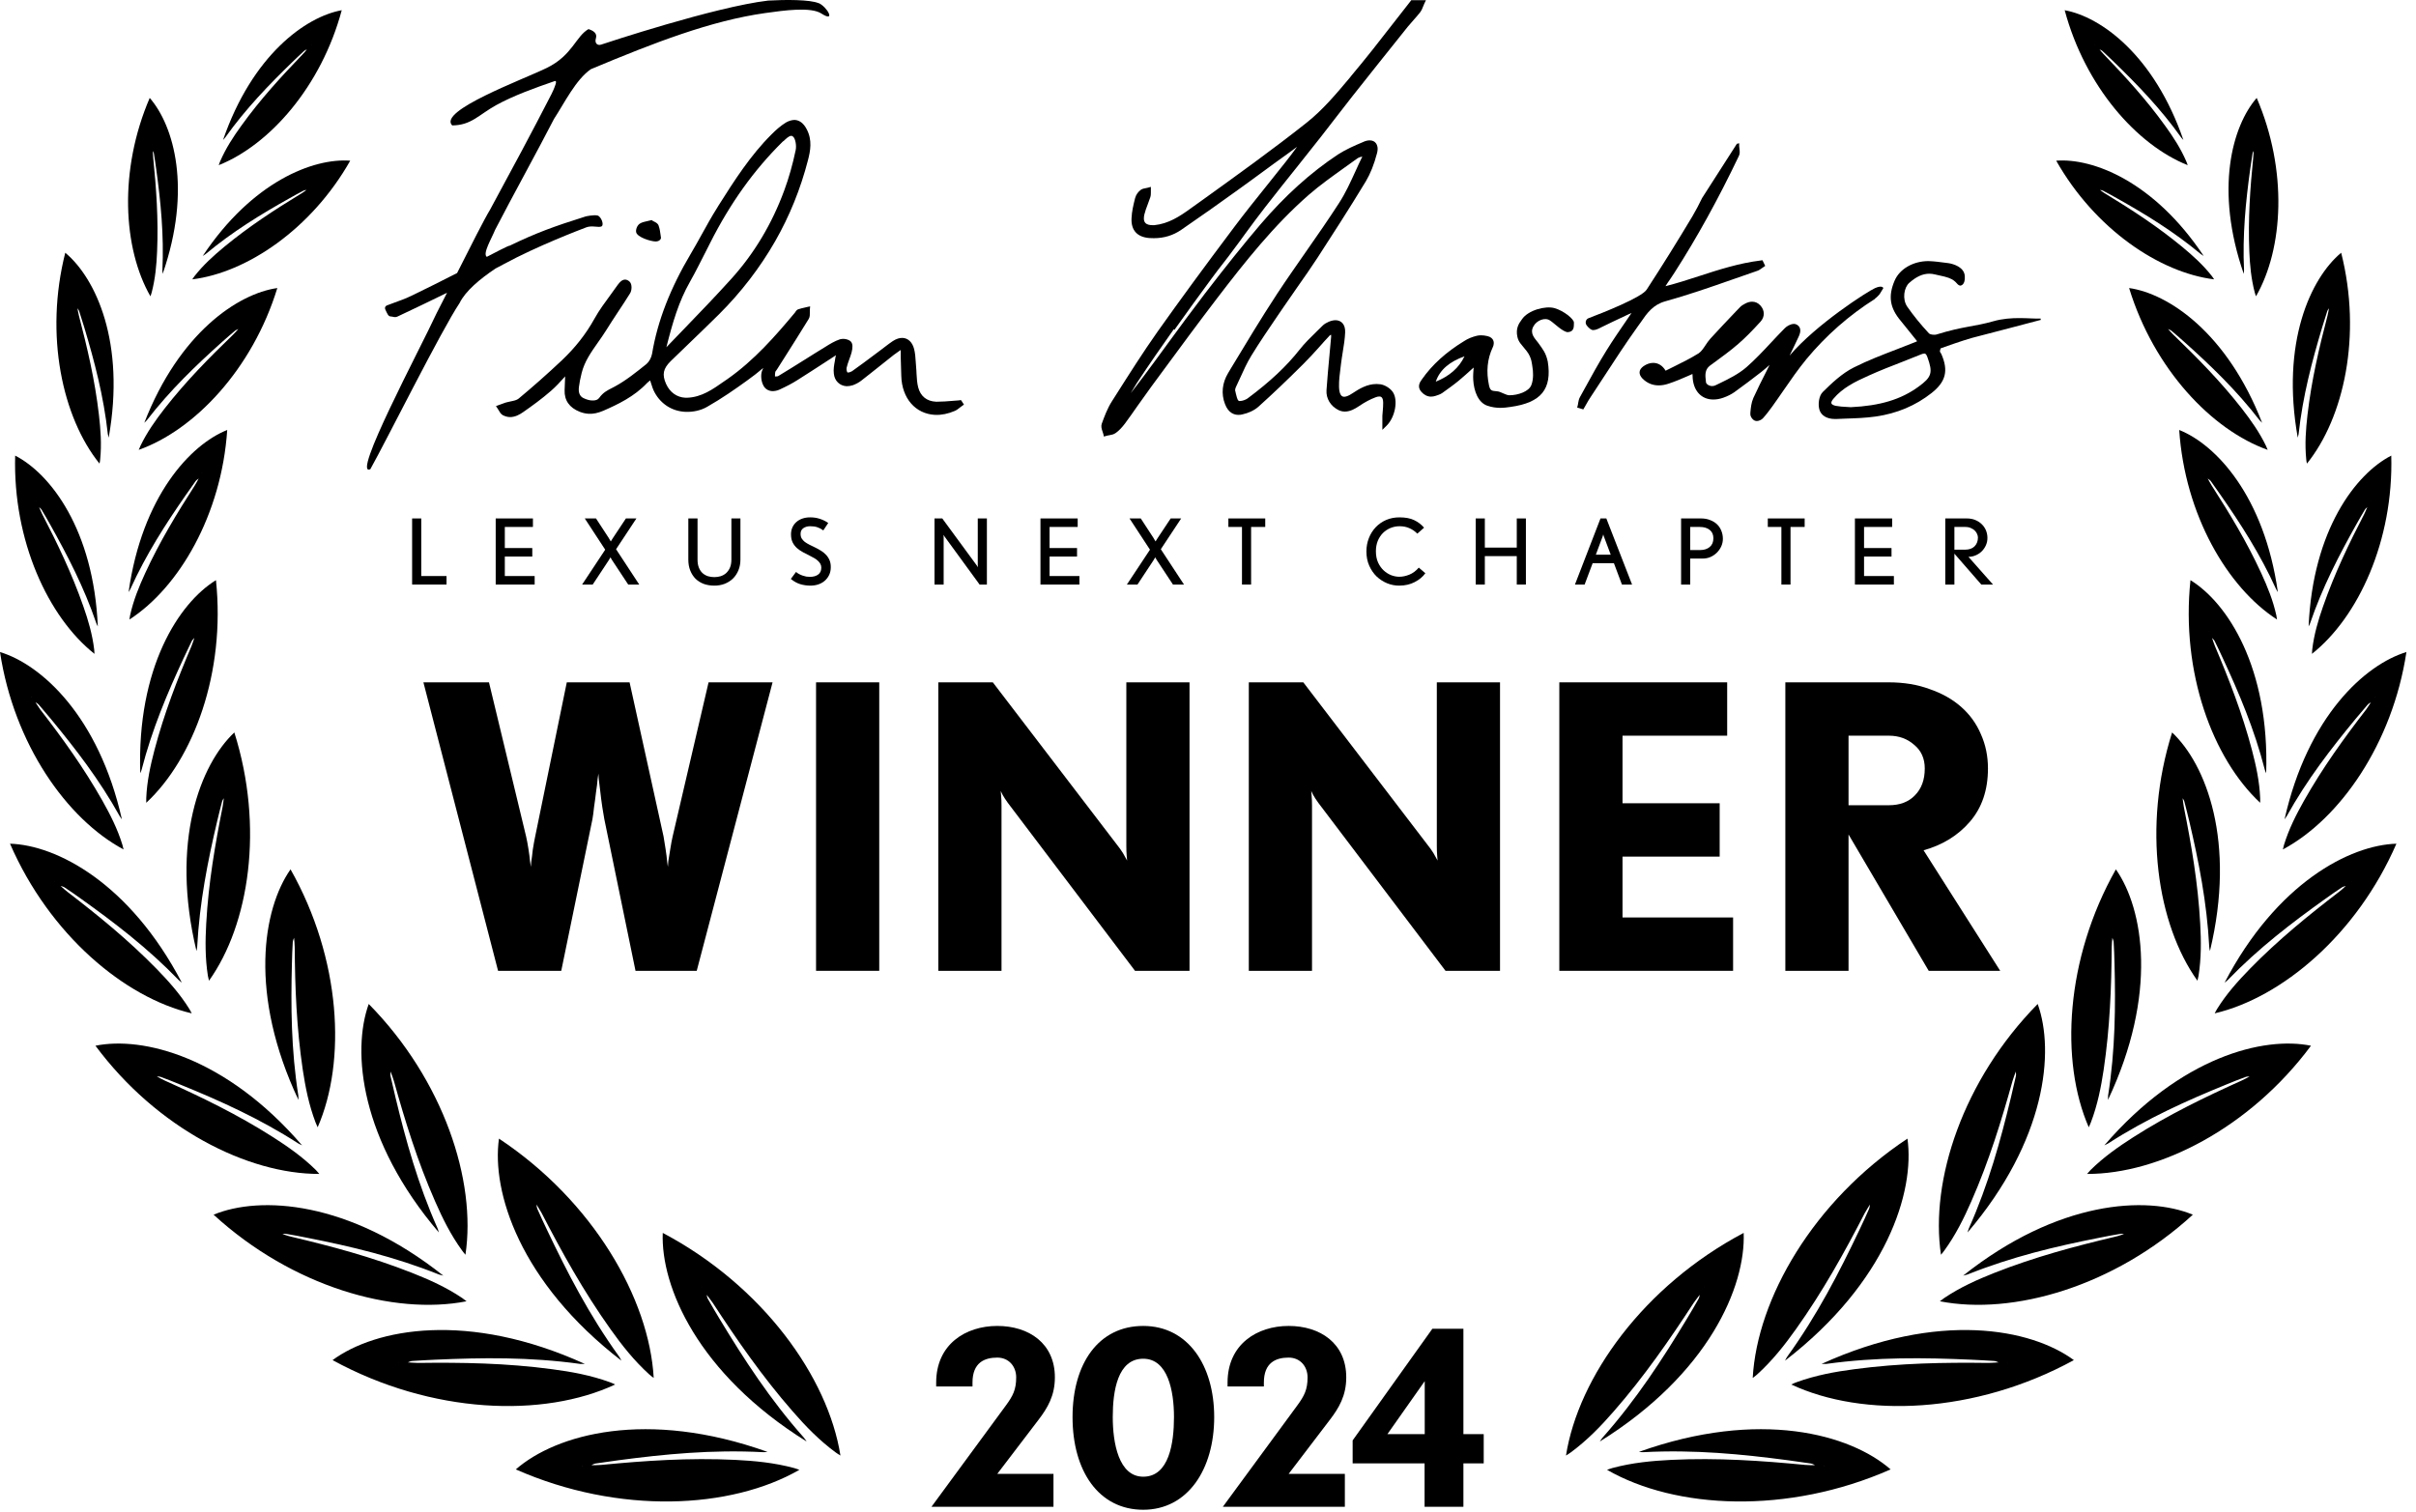 <svg width="214" height="134" viewBox="0 0 214 134" fill="none" xmlns="http://www.w3.org/2000/svg">
<path d="M150.59 114.673C150.406 114.921 150.196 115.182 150.024 115.43C147.891 118.695 145.66 121.935 142.937 125.051C141.803 126.354 140.595 127.608 139.128 128.688C139.005 128.787 138.857 128.862 138.709 128.961C139.806 122.009 145.599 113.916 154.448 109.236C154.633 113.978 151.355 121.711 141.704 127.719C141.815 127.571 141.864 127.459 141.951 127.372C144.958 123.983 147.25 120.433 149.42 116.845C149.765 116.262 150.122 115.679 150.443 115.095C150.529 114.959 150.529 114.81 150.566 114.661C150.689 114.474 150.8 114.288 150.923 114.09C150.936 114.065 150.96 114.052 150.973 114.028C150.973 114.028 150.973 114.003 150.973 113.99C150.973 114.028 150.973 114.052 150.96 114.09L150.59 114.661V114.673Z" fill="black"/>
<path d="M160.857 129.817C160.537 129.817 160.216 129.817 159.908 129.793C156.05 129.42 152.131 129.147 148.027 129.346C146.314 129.433 144.576 129.594 142.826 130.066C142.678 130.103 142.53 130.165 142.345 130.227C148.409 133.715 158.318 134.224 167.463 130.19C163.902 127.074 155.866 124.815 145.168 128.638C145.352 128.651 145.463 128.675 145.587 128.663C150.085 128.427 154.288 128.837 158.405 129.383C159.07 129.47 159.748 129.569 160.401 129.668C160.561 129.693 160.685 129.78 160.82 129.842C161.042 129.867 161.264 129.892 161.486 129.917C161.51 129.917 161.535 129.917 161.56 129.917C161.572 129.917 161.584 129.929 161.584 129.942C161.56 129.929 161.523 129.917 161.498 129.892C161.276 129.867 161.054 129.842 160.833 129.83L160.857 129.817Z" fill="black"/>
<path d="M165.664 106.667C165.504 106.94 165.319 107.213 165.171 107.486C163.384 110.949 161.474 114.4 159.07 117.776C158.072 119.179 156.987 120.557 155.644 121.774C155.533 121.885 155.397 121.972 155.249 122.084C155.644 115.058 160.611 106.418 168.955 100.882C169.62 105.587 167.118 113.606 158.109 120.557C158.195 120.396 158.244 120.284 158.318 120.185C160.968 116.51 162.903 112.749 164.703 108.963C164.998 108.342 165.282 107.734 165.553 107.113C165.615 106.964 165.615 106.816 165.639 106.667C165.738 106.468 165.837 106.269 165.935 106.071C165.948 106.046 165.96 106.021 165.972 106.009C165.972 106.009 165.972 105.984 165.972 105.971C165.972 106.009 165.972 106.033 165.972 106.071C165.874 106.269 165.763 106.468 165.664 106.679V106.667Z" fill="black"/>
<path d="M177.065 120.706C176.744 120.718 176.424 120.756 176.116 120.756C172.233 120.706 168.314 120.768 164.234 121.314C162.534 121.538 160.82 121.848 159.12 122.469C158.972 122.518 158.824 122.593 158.664 122.667C164.999 125.634 174.908 125.311 183.696 120.507C179.887 117.702 171.691 116.138 161.35 120.843C161.535 120.843 161.646 120.843 161.769 120.843C166.243 120.222 170.446 120.284 174.6 120.47C175.278 120.507 175.955 120.532 176.621 120.582C176.781 120.582 176.904 120.669 177.052 120.718C177.274 120.718 177.496 120.718 177.718 120.731C177.743 120.731 177.767 120.731 177.792 120.731C177.804 120.731 177.817 120.731 177.817 120.743C177.792 120.731 177.755 120.718 177.73 120.706C177.508 120.706 177.287 120.706 177.052 120.706H177.065Z" fill="black"/>
<path d="M178.556 94.936C178.457 95.221 178.334 95.507 178.26 95.78C177.274 99.318 176.177 102.88 174.612 106.443C173.958 107.933 173.231 109.41 172.221 110.8C172.134 110.924 172.036 111.036 171.925 111.172C170.939 104.618 173.86 95.693 180.491 88.953C182.007 93.161 181.243 101.031 174.279 109.199C174.328 109.025 174.353 108.926 174.402 108.814C176.14 104.904 177.2 101.056 178.124 97.22C178.272 96.599 178.42 95.979 178.556 95.358C178.593 95.209 178.556 95.073 178.556 94.936C178.605 94.737 178.667 94.526 178.716 94.328C178.716 94.303 178.741 94.278 178.741 94.253C178.741 94.253 178.741 94.228 178.741 94.216C178.741 94.241 178.741 94.278 178.741 94.303C178.679 94.514 178.63 94.713 178.568 94.924L178.556 94.936Z" fill="black"/>
<path d="M188.218 109.311C187.935 109.397 187.652 109.509 187.368 109.571C183.806 110.415 180.244 111.359 176.633 112.786C175.129 113.382 173.626 114.052 172.208 115.008C172.085 115.095 171.974 115.194 171.826 115.294C178.285 116.56 187.269 114.003 194.233 107.622C190.129 105.922 182.278 106.356 173.885 113.022C174.057 112.972 174.156 112.96 174.267 112.923C178.211 111.346 182.081 110.428 185.926 109.671C186.555 109.546 187.171 109.422 187.799 109.323C187.947 109.298 188.083 109.335 188.218 109.348C188.428 109.298 188.625 109.261 188.835 109.211C188.859 109.211 188.884 109.199 188.909 109.186C188.909 109.186 188.933 109.186 188.946 109.186C188.921 109.186 188.884 109.186 188.859 109.174C188.65 109.224 188.453 109.273 188.243 109.323L188.218 109.311Z" fill="black"/>
<path d="M187.109 83.069C187.085 83.355 187.048 83.652 187.048 83.925C187.023 87.476 186.887 91.051 186.333 94.787C186.099 96.339 185.791 97.903 185.199 99.454C185.15 99.591 185.076 99.715 185.014 99.877C182.463 94.03 182.931 84.968 187.417 77.024C189.882 80.549 191.14 88.084 186.715 97.456C186.715 97.282 186.715 97.183 186.727 97.071C187.368 93 187.393 89.139 187.294 85.341C187.282 84.72 187.257 84.099 187.22 83.491C187.22 83.342 187.146 83.23 187.109 83.094C187.109 82.895 187.109 82.684 187.109 82.486C187.109 82.461 187.109 82.436 187.109 82.411C187.109 82.411 187.109 82.386 187.097 82.386C187.097 82.411 187.122 82.436 187.134 82.473C187.134 82.684 187.134 82.883 187.134 83.094L187.109 83.069Z" fill="black"/>
<path d="M199.311 95.346C199.053 95.482 198.806 95.631 198.547 95.743C195.33 97.195 192.126 98.734 188.958 100.758C187.64 101.602 186.345 102.508 185.175 103.663C185.076 103.762 184.977 103.874 184.866 104.01C191.214 104.035 199.262 99.976 204.697 92.652C200.507 91.796 193.149 93.633 186.395 101.478C186.543 101.403 186.641 101.366 186.74 101.304C190.191 99.082 193.691 97.518 197.191 96.091C197.758 95.855 198.325 95.631 198.905 95.42C199.04 95.371 199.176 95.383 199.311 95.371C199.496 95.296 199.681 95.209 199.866 95.135C199.891 95.135 199.903 95.11 199.928 95.097C199.928 95.097 199.952 95.097 199.965 95.097C199.94 95.097 199.903 95.097 199.878 95.097C199.693 95.184 199.509 95.259 199.324 95.346H199.311Z" fill="black"/>
<path d="M193.321 70.656C193.358 70.929 193.383 71.214 193.432 71.475C194.098 74.826 194.689 78.215 194.886 81.84C194.973 83.354 194.985 84.881 194.738 86.458C194.714 86.594 194.677 86.731 194.64 86.892C191.078 81.902 189.747 73.287 192.397 64.896C195.404 67.726 198.078 74.553 195.749 84.26C195.724 84.099 195.687 84 195.687 83.901C195.478 79.941 194.751 76.304 193.913 72.741C193.777 72.158 193.629 71.587 193.481 71.016C193.444 70.879 193.358 70.78 193.296 70.668C193.259 70.482 193.21 70.283 193.173 70.097C193.173 70.072 193.173 70.047 193.173 70.035C193.173 70.035 193.161 70.022 193.148 70.01L193.198 70.085C193.235 70.283 193.272 70.469 193.321 70.668V70.656Z" fill="black"/>
<path d="M207.803 78.476C207.594 78.662 207.397 78.861 207.175 79.022C204.476 81.095 201.813 83.255 199.287 85.837C198.239 86.917 197.216 88.047 196.378 89.4C196.304 89.511 196.242 89.648 196.168 89.784C202.109 88.394 208.765 82.821 212.265 74.752C208.148 74.876 201.665 78.228 197.044 87.066C197.167 86.967 197.253 86.904 197.327 86.83C200.076 83.987 203.009 81.753 205.979 79.63C206.46 79.283 206.941 78.948 207.434 78.625C207.557 78.55 207.68 78.526 207.803 78.488C207.963 78.377 208.111 78.252 208.272 78.141C208.284 78.128 208.309 78.103 208.321 78.091H208.346C208.321 78.091 208.296 78.103 208.259 78.116C208.099 78.24 207.951 78.352 207.791 78.476H207.803Z" fill="black"/>
<path d="M195.934 56.517C196.02 56.765 196.094 57.013 196.193 57.249C197.438 60.191 198.608 63.183 199.471 66.46C199.829 67.825 200.137 69.228 200.198 70.718C200.198 70.842 200.198 70.978 200.198 71.127C196.008 67.23 193.161 59.595 194.023 51.403C197.314 53.426 201.036 59.173 200.728 68.508C200.667 68.371 200.63 68.285 200.605 68.185C199.681 64.598 198.325 61.408 196.883 58.304C196.649 57.795 196.415 57.299 196.168 56.802C196.106 56.678 196.008 56.616 195.934 56.517C195.86 56.355 195.786 56.182 195.712 56.02C195.712 55.995 195.7 55.983 195.687 55.958C195.687 55.958 195.675 55.958 195.663 55.946C195.687 55.958 195.7 55.983 195.724 55.995C195.798 56.169 195.872 56.331 195.946 56.504L195.934 56.517Z" fill="black"/>
<path d="M210.009 62.227C209.861 62.438 209.726 62.674 209.578 62.873C207.631 65.392 205.745 67.999 204.081 70.941C203.391 72.17 202.738 73.449 202.306 74.864C202.269 74.988 202.245 75.112 202.208 75.261C207.249 72.567 211.92 65.901 213.152 57.771C209.467 58.888 204.401 63.493 202.356 72.592C202.442 72.468 202.503 72.394 202.553 72.307C204.352 69.067 206.472 66.336 208.641 63.704C208.999 63.282 209.356 62.848 209.714 62.438C209.8 62.339 209.911 62.289 210.009 62.227C210.12 62.078 210.231 61.942 210.354 61.793C210.354 61.78 210.379 61.755 210.391 61.743C210.391 61.743 210.404 61.743 210.416 61.743C210.391 61.755 210.367 61.768 210.342 61.78C210.231 61.929 210.12 62.066 210.009 62.215V62.227Z" fill="black"/>
<path d="M195.552 42.391C195.663 42.602 195.774 42.813 195.897 43.011C197.474 45.469 199.003 47.977 200.297 50.794C200.839 51.974 201.332 53.178 201.628 54.518C201.653 54.63 201.665 54.754 201.69 54.891C197.29 52.048 193.53 45.606 193.025 38.096C196.304 39.399 200.568 43.992 201.764 52.458C201.69 52.334 201.64 52.272 201.603 52.185C200.198 49.094 198.485 46.437 196.698 43.868C196.402 43.446 196.119 43.036 195.823 42.626C195.749 42.527 195.65 42.477 195.564 42.403C195.478 42.266 195.379 42.13 195.293 41.981C195.293 41.968 195.281 41.944 195.268 41.931C195.268 41.931 195.256 41.931 195.244 41.931C195.268 41.944 195.281 41.956 195.305 41.968C195.392 42.105 195.49 42.254 195.576 42.391H195.552Z" fill="black"/>
<path d="M192.015 29.121C192.175 29.294 192.323 29.481 192.495 29.642C194.591 31.665 196.661 33.751 198.572 36.196C199.36 37.214 200.125 38.282 200.716 39.511C200.765 39.622 200.802 39.734 200.864 39.858C195.934 38.108 190.795 32.72 188.588 25.521C192.076 26.017 197.277 29.493 200.371 37.462C200.272 37.363 200.211 37.313 200.149 37.239C198.079 34.558 195.798 32.373 193.469 30.287C193.087 29.952 192.717 29.617 192.323 29.294C192.224 29.22 192.126 29.195 192.027 29.145C191.904 29.034 191.781 28.922 191.657 28.798C191.645 28.785 191.633 28.773 191.62 28.761C191.62 28.761 191.608 28.761 191.596 28.761C191.62 28.761 191.645 28.773 191.657 28.785C191.781 28.897 191.904 29.021 192.027 29.133L192.015 29.121Z" fill="black"/>
<path d="M206.299 27.271C206.25 27.507 206.225 27.743 206.164 27.966C205.424 30.797 204.746 33.664 204.389 36.755C204.241 38.046 204.142 39.349 204.278 40.702C204.278 40.826 204.315 40.938 204.34 41.075C207.63 36.991 209.22 29.692 207.372 22.393C204.66 24.652 202.022 30.362 203.526 38.778C203.563 38.642 203.588 38.555 203.6 38.468C203.97 35.092 204.783 32.025 205.683 29.021C205.831 28.537 205.979 28.053 206.139 27.569C206.176 27.457 206.262 27.37 206.312 27.284C206.361 27.122 206.398 26.961 206.447 26.799C206.447 26.775 206.447 26.762 206.447 26.737C206.447 26.737 206.447 26.725 206.459 26.712L206.41 26.775C206.361 26.936 206.324 27.097 206.275 27.259L206.299 27.271Z" fill="black"/>
<path d="M209.701 44.898C209.603 45.121 209.516 45.345 209.418 45.543C208.074 48.138 206.793 50.794 205.77 53.724C205.338 54.953 204.968 56.206 204.808 57.559C204.796 57.671 204.796 57.795 204.784 57.932C208.888 54.68 212.018 47.902 211.809 40.367C208.666 41.981 204.858 46.959 204.488 55.499C204.549 55.375 204.599 55.3 204.623 55.213C205.72 51.998 207.187 49.193 208.715 46.462C208.962 46.015 209.221 45.581 209.479 45.146C209.541 45.047 209.64 44.985 209.714 44.91C209.788 44.761 209.874 44.612 209.948 44.463C209.948 44.451 209.96 44.426 209.972 44.414C209.972 44.414 209.985 44.414 209.997 44.401C209.985 44.414 209.96 44.426 209.948 44.451C209.874 44.6 209.788 44.749 209.714 44.898H209.701Z" fill="black"/>
<path d="M185.976 16.807C186.161 16.931 186.333 17.08 186.518 17.179C188.823 18.582 191.115 20.071 193.321 21.896C194.246 22.666 195.145 23.473 195.922 24.466C195.996 24.553 196.045 24.652 196.119 24.751C191.3 24.155 185.569 20.307 182.13 14.237C185.396 13.989 190.807 16.087 195.195 22.678C195.084 22.604 195.01 22.566 194.948 22.517C192.533 20.506 190.031 18.979 187.504 17.564C187.097 17.328 186.678 17.105 186.271 16.894C186.173 16.844 186.074 16.844 185.963 16.819C185.828 16.745 185.692 16.658 185.569 16.583C185.557 16.583 185.544 16.558 185.52 16.558C185.52 16.558 185.507 16.558 185.495 16.558C185.52 16.558 185.544 16.558 185.557 16.558C185.692 16.645 185.828 16.72 185.963 16.807H185.976Z" fill="black"/>
<path d="M199.607 13.306C199.607 13.53 199.607 13.753 199.582 13.964C199.311 16.67 199.114 19.401 199.237 22.281C199.286 23.485 199.397 24.689 199.718 25.918C199.742 26.03 199.792 26.129 199.829 26.253C202.257 22.02 202.651 15.094 199.89 8.676C197.733 11.159 196.143 16.769 198.744 24.267C198.744 24.143 198.769 24.056 198.769 23.969C198.621 20.816 198.916 17.887 199.311 15.007C199.373 14.535 199.446 14.076 199.52 13.604C199.533 13.492 199.594 13.405 199.644 13.319C199.656 13.169 199.681 13.008 199.693 12.859C199.693 12.847 199.693 12.822 199.693 12.809C199.693 12.809 199.693 12.797 199.705 12.785C199.705 12.809 199.681 12.822 199.668 12.847C199.656 13.008 199.631 13.157 199.619 13.319L199.607 13.306Z" fill="black"/>
<path d="M185.951 4.356C186.087 4.53 186.235 4.704 186.383 4.853C188.256 6.802 190.105 8.813 191.781 11.146C192.483 12.114 193.149 13.132 193.654 14.299C193.704 14.399 193.728 14.51 193.778 14.634C189.267 12.835 184.694 7.658 182.882 0.905C186.099 1.489 190.807 4.902 193.395 12.4C193.309 12.301 193.248 12.251 193.198 12.177C191.374 9.619 189.328 7.509 187.245 5.486C186.9 5.163 186.567 4.828 186.222 4.518C186.136 4.443 186.037 4.418 185.951 4.369C185.84 4.257 185.729 4.145 185.618 4.033C185.618 4.021 185.594 4.009 185.581 3.996C185.581 3.996 185.569 3.996 185.557 3.996C185.581 3.996 185.594 4.009 185.618 4.021C185.729 4.133 185.84 4.244 185.951 4.356Z" fill="black"/>
<path d="M62.562 114.673C62.747 114.921 62.956 115.182 63.129 115.43C65.261 118.695 67.492 121.935 70.216 125.051C71.349 126.354 72.557 127.608 74.024 128.688C74.147 128.787 74.295 128.862 74.443 128.961C73.346 122.009 67.553 113.916 58.704 109.236C58.519 113.978 61.798 121.711 71.448 127.719C71.337 127.571 71.288 127.459 71.201 127.372C68.194 123.983 65.902 120.433 63.733 116.845C63.388 116.262 63.03 115.679 62.71 115.095C62.623 114.959 62.623 114.81 62.586 114.661C62.463 114.474 62.352 114.288 62.229 114.09C62.217 114.065 62.192 114.052 62.18 114.028C62.18 114.028 62.18 114.003 62.18 113.99C62.18 114.028 62.18 114.052 62.192 114.09L62.562 114.661V114.673Z" fill="black"/>
<path d="M52.295 129.817C52.615 129.817 52.936 129.817 53.244 129.793C57.102 129.42 61.021 129.147 65.125 129.346C66.838 129.433 68.576 129.594 70.326 130.066C70.474 130.103 70.622 130.165 70.807 130.227C64.743 133.715 54.834 134.224 45.689 130.19C49.251 127.074 57.287 124.815 67.985 128.638C67.8 128.651 67.689 128.675 67.566 128.663C63.067 128.427 58.864 128.837 54.748 129.383C54.082 129.47 53.404 129.569 52.751 129.668C52.591 129.693 52.468 129.78 52.332 129.842C52.11 129.867 51.888 129.892 51.666 129.917C51.642 129.917 51.617 129.917 51.592 129.917C51.58 129.917 51.568 129.929 51.568 129.942C51.592 129.929 51.629 129.917 51.654 129.892C51.876 129.867 52.098 129.842 52.32 129.83L52.295 129.817Z" fill="black"/>
<path d="M47.488 106.667C47.648 106.94 47.833 107.213 47.981 107.486C49.768 110.949 51.679 114.4 54.082 117.776C55.08 119.179 56.165 120.557 57.508 121.774C57.619 121.885 57.755 121.972 57.903 122.084C57.508 115.058 52.541 106.418 44.197 100.882C43.532 105.587 46.034 113.606 55.043 120.557C54.957 120.396 54.908 120.284 54.834 120.185C52.184 116.51 50.249 112.749 48.45 108.963C48.154 108.342 47.87 107.734 47.599 107.113C47.537 106.964 47.538 106.816 47.513 106.667C47.414 106.468 47.316 106.269 47.217 106.071C47.205 106.046 47.192 106.021 47.18 106.009C47.18 106.009 47.18 105.984 47.18 105.971C47.18 106.009 47.18 106.033 47.18 106.071C47.279 106.269 47.39 106.468 47.488 106.679V106.667Z" fill="black"/>
<path d="M36.087 120.706C36.408 120.718 36.728 120.756 37.036 120.756C40.919 120.706 44.838 120.768 48.918 121.314C50.619 121.538 52.332 121.848 54.033 122.469C54.181 122.518 54.328 122.593 54.489 122.667C48.154 125.634 38.244 125.311 29.457 120.507C33.265 117.702 41.461 116.138 51.802 120.843C51.617 120.843 51.506 120.843 51.383 120.843C46.909 120.222 42.706 120.284 38.553 120.47C37.875 120.507 37.197 120.532 36.531 120.582C36.371 120.582 36.248 120.669 36.1 120.718C35.878 120.718 35.656 120.718 35.434 120.731C35.41 120.731 35.385 120.731 35.36 120.731C35.348 120.731 35.336 120.731 35.336 120.743C35.36 120.731 35.397 120.718 35.422 120.706C35.644 120.706 35.866 120.706 36.1 120.706H36.087Z" fill="black"/>
<path d="M34.596 94.936C34.695 95.221 34.818 95.507 34.892 95.78C35.878 99.318 36.975 102.88 38.541 106.443C39.194 107.933 39.921 109.41 40.932 110.8C41.018 110.924 41.116 111.036 41.227 111.172C42.213 104.618 39.292 95.693 32.661 88.953C31.145 93.161 31.91 101.031 38.873 109.199C38.824 109.025 38.799 108.926 38.75 108.814C37.012 104.904 35.952 101.056 35.028 97.22C34.88 96.599 34.732 95.979 34.596 95.358C34.559 95.209 34.596 95.073 34.596 94.936C34.547 94.737 34.486 94.526 34.436 94.328C34.436 94.303 34.412 94.278 34.412 94.253C34.412 94.253 34.412 94.228 34.412 94.216C34.412 94.241 34.412 94.278 34.412 94.303C34.473 94.514 34.523 94.713 34.584 94.924L34.596 94.936Z" fill="black"/>
<path d="M24.934 109.311C25.217 109.397 25.501 109.509 25.784 109.571C29.346 110.415 32.908 111.359 36.519 112.786C38.023 113.382 39.526 114.052 40.944 115.008C41.067 115.095 41.178 115.194 41.326 115.294C34.868 116.56 25.883 114.003 18.919 107.622C23.023 105.922 30.874 106.356 39.268 113.022C39.095 112.972 38.996 112.96 38.886 112.923C34.942 111.346 31.072 110.428 27.226 109.671C26.598 109.546 25.981 109.422 25.353 109.323C25.205 109.298 25.069 109.335 24.934 109.348C24.724 109.298 24.527 109.261 24.317 109.211C24.293 109.211 24.268 109.199 24.244 109.186C24.244 109.186 24.219 109.186 24.206 109.186C24.231 109.186 24.268 109.186 24.293 109.174C24.502 109.224 24.7 109.273 24.909 109.323L24.934 109.311Z" fill="black"/>
<path d="M26.043 83.069C26.067 83.355 26.105 83.652 26.105 83.925C26.129 87.476 26.265 91.051 26.819 94.787C27.053 96.339 27.362 97.903 27.953 99.454C28.003 99.591 28.076 99.715 28.138 99.877C30.689 94.03 30.221 84.968 25.735 77.024C23.27 80.549 22.013 88.084 26.437 97.456C26.437 97.282 26.437 97.183 26.425 97.071C25.784 93 25.759 89.139 25.858 85.341C25.87 84.72 25.895 84.099 25.932 83.491C25.932 83.342 26.006 83.23 26.043 83.094C26.043 82.895 26.043 82.684 26.043 82.486C26.043 82.461 26.043 82.436 26.043 82.411C26.043 82.411 26.043 82.386 26.055 82.386C26.055 82.411 26.03 82.436 26.018 82.473C26.018 82.684 26.018 82.883 26.018 83.094L26.043 83.069Z" fill="black"/>
<path d="M13.841 95.346C14.1 95.482 14.346 95.631 14.605 95.743C17.822 97.195 21.026 98.734 24.194 100.758C25.513 101.602 26.807 102.508 27.978 103.663C28.076 103.762 28.175 103.874 28.286 104.01C21.938 104.035 13.89 99.976 8.455 92.652C12.645 91.796 20.003 93.633 26.757 101.478C26.61 101.403 26.511 101.366 26.412 101.304C22.961 99.082 19.461 97.518 15.961 96.091C15.394 95.855 14.827 95.631 14.248 95.42C14.112 95.371 13.976 95.383 13.841 95.371C13.656 95.296 13.471 95.209 13.286 95.135C13.262 95.135 13.249 95.11 13.225 95.097C13.225 95.097 13.2 95.097 13.188 95.097C13.212 95.097 13.249 95.097 13.274 95.097C13.459 95.184 13.644 95.259 13.829 95.346H13.841Z" fill="black"/>
<path d="M19.831 70.656C19.794 70.929 19.77 71.214 19.72 71.475C19.055 74.826 18.463 78.215 18.266 81.84C18.18 83.354 18.167 84.881 18.414 86.458C18.438 86.594 18.475 86.731 18.512 86.892C22.074 81.902 23.405 73.287 20.756 64.896C17.748 67.726 15.074 74.553 17.403 84.26C17.428 84.099 17.465 84 17.465 83.901C17.674 79.941 18.401 76.304 19.24 72.741C19.375 72.158 19.523 71.587 19.671 71.016C19.708 70.879 19.794 70.78 19.856 70.668C19.893 70.482 19.942 70.283 19.979 70.097C19.979 70.072 19.979 70.047 19.979 70.035C19.979 70.035 19.991 70.022 20.004 70.01L19.954 70.085C19.917 70.283 19.88 70.469 19.831 70.668V70.656Z" fill="black"/>
<path d="M5.349 78.476C5.558 78.662 5.756 78.861 5.978 79.022C8.677 81.095 11.339 83.255 13.866 85.837C14.913 86.917 15.936 88.047 16.774 89.4C16.848 89.511 16.91 89.648 16.984 89.784C11.043 88.394 4.388 82.821 0.887 74.752C5.004 74.876 11.487 78.228 16.109 87.066C15.985 86.967 15.899 86.904 15.825 86.83C13.077 83.987 10.143 81.753 7.173 79.63C6.692 79.283 6.212 78.948 5.719 78.625C5.595 78.55 5.472 78.526 5.349 78.488C5.189 78.377 5.041 78.252 4.881 78.141C4.868 78.128 4.844 78.103 4.831 78.091H4.807C4.831 78.091 4.856 78.103 4.893 78.116C5.053 78.24 5.201 78.352 5.361 78.476H5.349Z" fill="black"/>
<path d="M17.218 56.517C17.132 56.765 17.058 57.013 16.959 57.249C15.715 60.191 14.544 63.183 13.681 66.46C13.324 67.825 13.015 69.228 12.954 70.718C12.954 70.842 12.954 70.978 12.954 71.127C17.144 67.23 19.991 59.595 19.129 51.403C15.838 53.426 12.116 59.173 12.424 68.508C12.486 68.371 12.523 68.285 12.547 68.185C13.472 64.598 14.827 61.408 16.269 58.304C16.503 57.795 16.738 57.299 16.984 56.802C17.046 56.678 17.144 56.616 17.218 56.517C17.292 56.355 17.366 56.182 17.44 56.02C17.44 55.995 17.453 55.983 17.465 55.958C17.465 55.958 17.477 55.958 17.489 55.946C17.465 55.958 17.453 55.983 17.428 55.995C17.354 56.169 17.28 56.331 17.206 56.504L17.218 56.517Z" fill="black"/>
<path d="M3.143 62.227C3.291 62.438 3.426 62.674 3.574 62.873C5.522 65.392 7.407 67.999 9.071 70.941C9.761 72.17 10.415 73.449 10.846 74.864C10.883 74.988 10.908 75.112 10.945 75.261C5.904 72.567 1.232 65.901 0 57.771C3.685 58.888 8.751 63.493 10.797 72.592C10.71 72.468 10.649 72.394 10.6 72.307C8.8 69.067 6.68 66.336 4.511 63.704C4.154 63.282 3.796 62.848 3.439 62.438C3.352 62.339 3.241 62.289 3.143 62.227C3.032 62.078 2.921 61.942 2.798 61.793C2.798 61.78 2.773 61.755 2.761 61.743C2.761 61.743 2.748 61.743 2.736 61.743C2.761 61.755 2.785 61.768 2.81 61.78C2.921 61.929 3.032 62.066 3.143 62.215V62.227Z" fill="black"/>
<path d="M17.6 42.391C17.489 42.602 17.379 42.813 17.255 43.011C15.678 45.469 14.149 47.977 12.855 50.794C12.313 51.974 11.82 53.178 11.524 54.518C11.5 54.63 11.487 54.754 11.463 54.891C15.863 52.048 19.622 45.606 20.127 38.096C16.849 39.399 12.584 43.992 11.389 52.458C11.463 52.334 11.512 52.272 11.549 52.185C12.954 49.094 14.667 46.437 16.454 43.868C16.75 43.446 17.034 43.036 17.329 42.626C17.403 42.527 17.502 42.477 17.588 42.403C17.674 42.266 17.773 42.13 17.859 41.981C17.859 41.968 17.872 41.944 17.884 41.931C17.884 41.931 17.896 41.931 17.909 41.931C17.884 41.944 17.872 41.956 17.847 41.968C17.761 42.105 17.662 42.254 17.576 42.391H17.6Z" fill="black"/>
<path d="M21.137 29.121C20.977 29.294 20.829 29.481 20.657 29.642C18.562 31.665 16.491 33.751 14.581 36.196C13.792 37.214 13.028 38.282 12.436 39.511C12.387 39.622 12.35 39.734 12.288 39.858C17.218 38.108 22.358 32.72 24.564 25.521C21.076 26.017 15.875 29.493 12.781 37.462C12.88 37.363 12.941 37.313 13.003 37.239C15.074 34.558 17.354 32.373 19.683 30.287C20.065 29.952 20.435 29.617 20.829 29.294C20.928 29.22 21.027 29.195 21.125 29.145C21.248 29.034 21.372 28.922 21.495 28.798C21.507 28.785 21.52 28.773 21.532 28.761C21.532 28.761 21.544 28.761 21.557 28.761C21.532 28.761 21.507 28.773 21.495 28.785C21.372 28.897 21.248 29.021 21.125 29.133L21.137 29.121Z" fill="black"/>
<path d="M6.853 27.271C6.902 27.507 6.927 27.743 6.989 27.966C7.728 30.797 8.406 33.664 8.763 36.755C8.911 38.046 9.01 39.349 8.874 40.702C8.874 40.826 8.837 40.938 8.813 41.075C5.522 36.991 3.932 29.692 5.781 22.393C8.492 24.652 11.13 30.362 9.626 38.778C9.589 38.642 9.564 38.555 9.552 38.468C9.182 35.092 8.369 32.025 7.469 29.021C7.321 28.537 7.173 28.053 7.013 27.569C6.976 27.457 6.89 27.37 6.841 27.284C6.791 27.122 6.754 26.961 6.705 26.799C6.705 26.775 6.705 26.762 6.705 26.737C6.705 26.737 6.705 26.725 6.693 26.712L6.742 26.775C6.791 26.936 6.828 27.097 6.878 27.259L6.853 27.271Z" fill="black"/>
<path d="M3.451 44.898C3.55 45.121 3.636 45.345 3.734 45.543C5.078 48.138 6.36 50.794 7.383 53.724C7.814 54.953 8.184 56.206 8.344 57.559C8.356 57.671 8.356 57.795 8.369 57.932C4.264 54.68 1.134 47.902 1.343 40.367C4.486 41.981 8.295 46.959 8.664 55.499C8.603 55.375 8.553 55.3 8.529 55.213C7.432 51.998 5.965 49.193 4.437 46.462C4.19 46.015 3.932 45.581 3.673 45.146C3.611 45.047 3.513 44.985 3.439 44.91C3.365 44.761 3.278 44.612 3.204 44.463C3.204 44.451 3.192 44.426 3.18 44.414C3.18 44.414 3.167 44.414 3.155 44.401C3.167 44.414 3.192 44.426 3.204 44.451C3.278 44.6 3.365 44.749 3.439 44.898H3.451Z" fill="black"/>
<path d="M27.177 16.807C26.992 16.931 26.819 17.08 26.634 17.179C24.329 18.582 22.037 20.071 19.831 21.896C18.907 22.666 18.007 23.473 17.23 24.466C17.156 24.553 17.107 24.652 17.033 24.751C21.852 24.155 27.583 20.307 31.022 14.237C27.756 13.989 22.345 16.087 17.957 22.678C18.068 22.604 18.142 22.566 18.204 22.517C20.62 20.506 23.122 18.979 25.648 17.564C26.055 17.328 26.474 17.105 26.881 16.894C26.979 16.844 27.078 16.844 27.189 16.819C27.325 16.745 27.46 16.658 27.583 16.583C27.596 16.583 27.608 16.558 27.633 16.558C27.633 16.558 27.645 16.558 27.657 16.558C27.633 16.558 27.608 16.558 27.596 16.558C27.46 16.645 27.325 16.72 27.189 16.807H27.177Z" fill="black"/>
<path d="M13.546 13.306C13.546 13.53 13.546 13.753 13.57 13.964C13.841 16.67 14.039 19.401 13.915 22.281C13.866 23.485 13.755 24.689 13.435 25.918C13.41 26.03 13.361 26.129 13.324 26.253C10.896 22.02 10.501 15.094 13.262 8.676C15.419 11.159 17.009 16.769 14.408 24.267C14.408 24.143 14.384 24.056 14.384 23.969C14.531 20.816 14.236 17.887 13.841 15.007C13.78 14.535 13.706 14.076 13.632 13.604C13.62 13.492 13.558 13.405 13.508 13.319C13.496 13.169 13.472 13.008 13.459 12.859C13.459 12.847 13.459 12.822 13.459 12.809C13.459 12.809 13.459 12.797 13.447 12.785C13.447 12.809 13.472 12.822 13.484 12.847C13.496 13.008 13.521 13.157 13.533 13.319L13.546 13.306Z" fill="black"/>
<path d="M27.201 4.356C27.066 4.53 26.918 4.704 26.77 4.853C24.896 6.802 23.047 8.813 21.371 11.146C20.669 12.114 20.003 13.132 19.498 14.299C19.449 14.399 19.424 14.51 19.375 14.634C23.886 12.835 28.458 7.658 30.27 0.905C27.053 1.489 22.345 4.902 19.757 12.4C19.843 12.301 19.905 12.251 19.954 12.177C21.778 9.619 23.824 7.509 25.907 5.486C26.252 5.163 26.585 4.828 26.93 4.518C27.016 4.443 27.115 4.418 27.201 4.369C27.312 4.257 27.423 4.145 27.534 4.033C27.534 4.021 27.558 4.009 27.571 3.996C27.571 3.996 27.583 3.996 27.595 3.996C27.571 3.996 27.558 4.009 27.534 4.021C27.423 4.133 27.312 4.244 27.201 4.356Z" fill="black"/>
<path d="M91.958 125.833L88.334 130.587H93.313V133.504H82.504L89.086 124.542C89.727 123.673 90.01 123.114 90.01 122.034C90.01 121.079 89.369 120.284 88.334 120.284C87.213 120.284 86.14 120.719 86.14 122.494V122.841H82.923V122.494C82.923 119.105 85.536 117.479 88.334 117.479C91.132 117.479 93.437 119.018 93.437 122.034C93.437 123.661 92.796 124.741 91.958 125.833Z" fill="black"/>
<path d="M101.263 133.765C97.319 133.765 95.002 130.327 95.002 125.56C95.002 120.793 97.319 117.479 101.263 117.479C105.207 117.479 107.549 120.942 107.549 125.56C107.549 130.178 105.207 133.765 101.263 133.765ZM101.263 120.384C98.983 120.384 98.564 123.263 98.564 125.547C98.564 127.832 99.082 130.836 101.263 130.836C103.556 130.836 103.987 127.856 103.987 125.547C103.987 123.239 103.445 120.384 101.263 120.384Z" fill="black"/>
<path d="M117.766 125.833L114.143 130.587H119.122V133.504H108.313L114.895 124.542C115.535 123.673 115.819 123.114 115.819 122.035C115.819 121.079 115.178 120.284 114.143 120.284C113.021 120.284 111.949 120.719 111.949 122.494V122.841H108.732V122.494C108.732 119.105 111.345 117.479 114.143 117.479C116.941 117.479 119.245 119.018 119.245 122.035C119.245 123.661 118.604 124.741 117.766 125.833Z" fill="black"/>
<path d="M129.623 129.656V133.504H126.184V129.656H119.812V127.62L126.874 117.727H129.623V127.062H131.422V129.656H129.623ZM126.197 122.37L122.893 127.062H126.197V122.37Z" fill="black"/>
<path d="M177.17 86.014H170.838L163.736 73.935V86.014H158.139V60.456H167.305C168.634 60.456 169.835 60.654 170.908 61.051C172.004 61.424 172.937 61.95 173.707 62.626C174.476 63.303 175.059 64.109 175.456 65.042C175.876 65.976 176.086 66.991 176.086 68.088C176.086 70.002 175.549 71.578 174.476 72.815C173.427 74.028 172.062 74.869 170.383 75.336L177.17 86.014ZM170.488 68.088C170.488 67.201 170.173 66.501 169.544 65.987C168.937 65.451 168.191 65.182 167.305 65.182H163.736V71.344H167.305C168.284 71.344 169.054 71.052 169.614 70.469C170.197 69.885 170.488 69.092 170.488 68.088Z" fill="black"/>
<path d="M153.511 86.014H138.118V60.456H152.987V65.182H143.716V71.169H152.322V75.896H143.716V81.288H153.511V86.014Z" fill="black"/>
<path d="M132.866 86.014H128.038L116.773 71.134C116.586 70.877 116.435 70.644 116.318 70.434C116.201 70.201 116.143 70.084 116.143 70.084C116.143 70.084 116.155 70.224 116.178 70.504C116.201 70.761 116.213 71.052 116.213 71.379V86.014H110.615V60.456H115.443L126.708 75.195C126.895 75.452 127.047 75.697 127.163 75.931C127.28 76.141 127.338 76.246 127.338 76.246C127.338 76.246 127.326 76.118 127.303 75.861C127.28 75.581 127.268 75.277 127.268 74.951V60.456H132.866V86.014Z" fill="black"/>
<path d="M105.363 86.014H100.535L89.27 71.134C89.084 70.877 88.932 70.644 88.815 70.434C88.699 70.201 88.641 70.084 88.641 70.084C88.641 70.084 88.652 70.224 88.675 70.504C88.699 70.761 88.71 71.052 88.71 71.379V86.014H83.113V60.456H87.941L99.206 75.195C99.392 75.452 99.544 75.697 99.661 75.931C99.777 76.141 99.836 76.246 99.836 76.246C99.836 76.246 99.824 76.118 99.801 75.861C99.777 75.581 99.766 75.277 99.766 74.951V60.456H105.363V86.014Z" fill="black"/>
<path d="M77.88 86.014H72.283V60.456H77.88V86.014Z" fill="black"/>
<path d="M68.431 60.456L61.714 86.014H56.291L53.527 72.57C53.481 72.313 53.422 71.963 53.352 71.519C53.282 71.052 53.224 70.609 53.178 70.189C53.131 69.745 53.084 69.36 53.038 69.034C53.014 68.707 53.003 68.543 53.003 68.543C53.003 68.543 52.979 68.707 52.933 69.034C52.909 69.36 52.863 69.745 52.793 70.189C52.746 70.609 52.688 71.052 52.618 71.519C52.571 71.963 52.525 72.313 52.478 72.57L49.714 86.014H44.117L37.504 60.456H43.312L46.6 74.11C46.67 74.414 46.74 74.787 46.81 75.231C46.88 75.674 46.927 76.036 46.95 76.316C46.997 76.596 47.02 76.759 47.02 76.806C47.02 76.759 47.032 76.608 47.055 76.351C47.102 76.071 47.148 75.709 47.195 75.266C47.265 74.822 47.335 74.437 47.405 74.11L50.204 60.456H55.766L58.775 74.11C58.822 74.39 58.88 74.752 58.95 75.195C59.02 75.639 59.067 76.013 59.09 76.316C59.137 76.596 59.16 76.759 59.16 76.806C59.16 76.759 59.172 76.596 59.195 76.316C59.242 76.036 59.3 75.674 59.37 75.231C59.44 74.787 59.51 74.414 59.58 74.11L62.763 60.456H68.431Z" fill="black"/>
<path d="M176.532 51.791H175.497L173.113 49.055V51.791H172.305V45.934H174.212C174.487 45.934 174.735 45.979 174.956 46.07C175.182 46.161 175.376 46.287 175.538 46.447C175.699 46.602 175.823 46.784 175.909 46.993C175.995 47.202 176.039 47.423 176.039 47.659C176.039 47.894 175.993 48.114 175.901 48.317C175.81 48.52 175.686 48.699 175.529 48.854C175.373 49.004 175.193 49.122 174.988 49.207C174.789 49.293 174.579 49.336 174.358 49.336L176.532 51.791ZM175.198 47.627C175.198 47.525 175.174 47.421 175.125 47.314C175.082 47.202 175.012 47.1 174.915 47.009C174.824 46.918 174.708 46.843 174.568 46.784C174.428 46.72 174.261 46.688 174.067 46.688H173.113V48.702H174.051C174.417 48.702 174.7 48.603 174.899 48.405C175.098 48.202 175.198 47.942 175.198 47.627Z" fill="black"/>
<path d="M167.753 51.791H164.302V45.934H167.599V46.688H165.11V48.557H167.543V49.312H165.11V51.037H167.753V51.791Z" fill="black"/>
<path d="M159.85 46.688H158.597V51.791H157.789V46.688H156.585V45.934H159.85V46.688Z" fill="black"/>
<path d="M152.606 47.739C152.606 47.974 152.557 48.199 152.46 48.413C152.363 48.622 152.234 48.806 152.072 48.967C151.911 49.127 151.722 49.255 151.507 49.352C151.291 49.443 151.065 49.488 150.828 49.488H149.713V51.791H148.905V45.934H150.674C150.971 45.934 151.237 45.982 151.474 46.078C151.717 46.169 151.922 46.295 152.089 46.455C152.256 46.616 152.382 46.806 152.468 47.025C152.56 47.244 152.606 47.482 152.606 47.739ZM151.765 47.691C151.765 47.37 151.658 47.124 151.442 46.953C151.227 46.776 150.93 46.688 150.553 46.688H149.713V48.734H150.602C150.941 48.734 151.219 48.646 151.434 48.469C151.655 48.287 151.765 48.028 151.765 47.691Z" fill="black"/>
<path d="M144.562 51.791H143.665L142.954 49.897H141.071L140.36 51.791H139.503L141.766 45.934H142.283L144.562 51.791ZM142.671 49.143L142.057 47.506C142.046 47.474 142.036 47.44 142.025 47.402C142.014 47.365 142.009 47.346 142.009 47.346C142.009 47.346 142.003 47.365 141.993 47.402C141.987 47.44 141.979 47.472 141.968 47.498L141.354 49.143H142.671Z" fill="black"/>
<path d="M135.158 51.791H134.35V49.272H131.521V51.791H130.713V45.934H131.521V48.517H134.35V45.934H135.158V51.791Z" fill="black"/>
<path d="M126.252 50.788C126.026 51.104 125.711 51.366 125.307 51.574C124.908 51.783 124.448 51.887 123.925 51.887C123.564 51.887 123.211 51.818 122.866 51.679C122.521 51.534 122.212 51.334 121.937 51.077C121.667 50.815 121.449 50.497 121.282 50.122C121.115 49.748 121.032 49.328 121.032 48.862C121.032 48.44 121.104 48.044 121.25 47.675C121.395 47.306 121.597 46.985 121.856 46.712C122.115 46.439 122.422 46.225 122.777 46.07C123.138 45.915 123.532 45.838 123.957 45.838C124.491 45.838 124.927 45.921 125.266 46.086C125.611 46.252 125.902 46.474 126.139 46.752L125.541 47.282C125.337 47.073 125.105 46.913 124.846 46.8C124.588 46.683 124.297 46.624 123.973 46.624C123.688 46.624 123.416 46.677 123.157 46.784C122.904 46.891 122.68 47.041 122.486 47.234C122.298 47.426 122.147 47.659 122.034 47.932C121.926 48.205 121.872 48.51 121.872 48.846C121.872 49.226 121.937 49.558 122.066 49.841C122.195 50.12 122.36 50.352 122.559 50.539C122.764 50.727 122.987 50.868 123.23 50.965C123.478 51.056 123.715 51.101 123.941 51.101C124.227 51.101 124.523 51.039 124.83 50.916C125.137 50.794 125.417 50.585 125.671 50.291L126.252 50.788Z" fill="black"/>
<path d="M112.07 46.688H110.818V51.791H110.01V46.688H108.805V45.934H112.07V46.688Z" fill="black"/>
<path d="M104.874 51.791H103.896L102.579 49.793C102.547 49.745 102.509 49.689 102.466 49.625C102.428 49.555 102.396 49.499 102.369 49.456C102.347 49.413 102.334 49.389 102.328 49.384C102.323 49.389 102.307 49.413 102.28 49.456C102.258 49.499 102.226 49.555 102.183 49.625C102.14 49.694 102.1 49.756 102.062 49.809L100.753 51.791H99.815L101.86 48.702L100.049 45.934H101.044L102.175 47.667C102.218 47.736 102.258 47.806 102.296 47.876C102.339 47.94 102.361 47.972 102.361 47.972C102.361 47.972 102.38 47.937 102.417 47.867C102.455 47.798 102.501 47.726 102.555 47.651L103.694 45.934H104.624L102.821 48.662L104.874 51.791Z" fill="black"/>
<path d="M95.611 51.791H92.16V45.934H95.457V46.688H92.968V48.557H95.4V49.312H92.968V51.037H95.611V51.791Z" fill="black"/>
<path d="M87.415 51.791H86.769L83.673 47.547C83.657 47.52 83.636 47.488 83.609 47.45C83.582 47.407 83.568 47.386 83.568 47.386C83.568 47.386 83.571 47.41 83.576 47.458C83.582 47.506 83.585 47.547 83.585 47.579V51.791H82.776V45.934H83.463L86.518 50.098C86.545 50.13 86.569 50.167 86.591 50.21C86.612 50.248 86.623 50.267 86.623 50.267C86.623 50.267 86.621 50.245 86.615 50.202C86.61 50.154 86.607 50.111 86.607 50.074V45.934H87.415V51.791Z" fill="black"/>
<path d="M73.588 50.242C73.588 50.505 73.54 50.737 73.443 50.941C73.346 51.144 73.214 51.318 73.047 51.462C72.885 51.601 72.694 51.708 72.473 51.783C72.257 51.853 72.026 51.887 71.778 51.887C71.476 51.887 71.18 51.844 70.889 51.759C70.603 51.673 70.323 51.518 70.049 51.294L70.509 50.676C70.59 50.745 70.679 50.807 70.776 50.86C70.878 50.914 70.983 50.959 71.091 50.997C71.199 51.034 71.307 51.064 71.414 51.085C71.528 51.101 71.635 51.109 71.738 51.109C72.039 51.109 72.282 51.042 72.465 50.908C72.653 50.775 72.748 50.569 72.748 50.291C72.748 50.168 72.721 50.058 72.667 49.962C72.613 49.86 72.54 49.769 72.449 49.689C72.363 49.603 72.257 49.526 72.134 49.456C72.015 49.387 71.891 49.32 71.762 49.256C71.552 49.149 71.344 49.042 71.14 48.935C70.94 48.828 70.76 48.705 70.598 48.566C70.436 48.421 70.307 48.253 70.21 48.06C70.113 47.862 70.065 47.624 70.065 47.346C70.065 47.132 70.102 46.934 70.178 46.752C70.259 46.565 70.372 46.405 70.517 46.271C70.668 46.132 70.849 46.025 71.059 45.95C71.269 45.875 71.506 45.838 71.77 45.838C72.066 45.838 72.346 45.88 72.61 45.966C72.88 46.052 73.13 46.175 73.362 46.335L72.926 46.993C72.742 46.859 72.565 46.766 72.392 46.712C72.22 46.653 72.01 46.624 71.762 46.624C71.53 46.624 71.331 46.68 71.164 46.792C70.997 46.905 70.913 47.073 70.913 47.298C70.913 47.458 70.946 47.595 71.01 47.707C71.08 47.819 71.172 47.921 71.285 48.012C71.403 48.098 71.541 48.181 71.697 48.261C71.853 48.336 72.023 48.419 72.206 48.51C72.373 48.59 72.538 48.681 72.699 48.782C72.866 48.879 73.014 48.996 73.144 49.135C73.278 49.269 73.386 49.427 73.467 49.609C73.548 49.785 73.588 49.996 73.588 50.242Z" fill="black"/>
<path d="M65.584 49.577C65.584 49.924 65.525 50.242 65.406 50.531C65.288 50.815 65.126 51.058 64.921 51.261C64.716 51.459 64.471 51.614 64.186 51.727C63.906 51.834 63.601 51.887 63.273 51.887C62.933 51.887 62.621 51.836 62.335 51.735C62.055 51.628 61.812 51.475 61.608 51.278C61.408 51.074 61.252 50.831 61.139 50.547C61.026 50.264 60.969 49.94 60.969 49.577V45.934H61.785V49.577C61.785 49.86 61.826 50.101 61.907 50.299C61.988 50.496 62.095 50.657 62.23 50.78C62.37 50.903 62.529 50.994 62.707 51.053C62.89 51.106 63.079 51.133 63.273 51.133C63.467 51.133 63.652 51.106 63.83 51.053C64.013 50.994 64.175 50.903 64.315 50.78C64.455 50.652 64.568 50.491 64.654 50.299C64.741 50.101 64.784 49.86 64.784 49.577V45.934H65.584V49.577Z" fill="black"/>
<path d="M56.621 51.791H55.644L54.326 49.793C54.294 49.745 54.256 49.689 54.213 49.625C54.175 49.555 54.143 49.499 54.116 49.456C54.094 49.413 54.081 49.389 54.076 49.384C54.07 49.389 54.054 49.413 54.027 49.456C54.006 49.499 53.973 49.555 53.93 49.625C53.887 49.694 53.847 49.756 53.809 49.809L52.5 51.791H51.562L53.607 48.702L51.797 45.934H52.791L53.922 47.667C53.965 47.736 54.006 47.806 54.043 47.876C54.086 47.94 54.108 47.972 54.108 47.972C54.108 47.972 54.127 47.937 54.165 47.867C54.202 47.798 54.248 47.726 54.302 47.651L55.441 45.934H56.371L54.569 48.662L56.621 51.791Z" fill="black"/>
<path d="M47.358 51.791H43.907V45.934H47.205V46.688H44.715V48.557H47.148V49.312H44.715V51.037H47.358V51.791Z" fill="black"/>
<path d="M39.551 51.791H36.504V45.934H37.313V51.037H39.551V51.791Z" fill="black"/>
<path d="M104.028 29.222C105.138 27.654 106.273 26.098 107.335 24.652C107.685 24.178 108.047 23.704 108.409 23.242C108.686 22.89 108.964 22.525 109.229 22.16C109.579 21.698 109.929 21.224 110.267 20.75C110.847 19.96 111.45 19.146 112.053 18.368C113.007 17.14 113.996 15.901 114.95 14.71C115.638 13.847 116.326 12.984 117.013 12.108C117.472 11.525 117.919 10.942 118.377 10.346C118.836 9.75 119.294 9.155 119.765 8.559C121.189 6.748 122.722 4.84 124.701 2.36C124.858 2.166 125.027 1.972 125.196 1.789C125.389 1.57 125.594 1.339 125.775 1.109C125.908 0.938 125.992 0.744 126.065 0.549C126.101 0.476 126.125 0.391 126.161 0.318L126.306 0.015H125.003L124.942 0.1C124.423 0.756 123.904 1.425 123.385 2.093C122.203 3.625 120.972 5.192 119.705 6.7L119.572 6.87C118.389 8.28 117.158 9.75 115.722 10.881C112.729 13.251 109.579 15.512 106.538 17.7L105.416 18.502C104.499 19.17 103.485 19.827 102.254 19.948C102.182 19.948 102.121 19.948 102.061 19.948C101.856 19.948 101.578 19.912 101.433 19.729C101.277 19.535 101.313 19.231 101.361 19.012C101.433 18.708 101.542 18.417 101.663 18.101C101.747 17.894 101.82 17.687 101.892 17.469C101.94 17.311 101.94 17.153 101.94 17.019C101.94 16.958 101.94 16.91 101.94 16.849V16.557L101.675 16.63C101.615 16.642 101.566 16.654 101.506 16.666C101.349 16.691 101.168 16.727 101.023 16.837C100.806 17.007 100.625 17.262 100.565 17.493L100.54 17.566C100.396 18.137 100.251 18.733 100.227 19.34C100.178 20.398 100.721 21.006 101.808 21.091C101.94 21.091 102.073 21.103 102.206 21.103C103.099 21.103 103.907 20.86 104.632 20.361C106.369 19.17 108.119 17.93 109.652 16.824C110.485 16.229 111.305 15.621 112.138 15.013C112.621 14.661 113.091 14.308 113.574 13.968C114.008 13.652 114.443 13.348 114.889 13.008C114.552 13.47 114.226 13.907 113.888 14.333C113.333 15.038 112.778 15.73 112.222 16.423C111.269 17.614 110.279 18.842 109.35 20.082C106.635 23.692 104.475 26.645 102.544 29.368C101.24 31.215 100.009 33.16 98.815 35.044L98.489 35.555C98.079 36.199 97.813 36.928 97.584 37.56C97.511 37.779 97.584 38.022 97.656 38.229C97.68 38.314 97.704 38.387 97.729 38.46L97.777 38.678L97.994 38.618C98.067 38.593 98.151 38.581 98.223 38.569C98.428 38.532 98.646 38.496 98.827 38.362C99.104 38.168 99.37 37.888 99.647 37.524C100.022 37.013 100.384 36.503 100.746 35.98C101.144 35.421 101.554 34.837 101.964 34.278L103.002 32.868C104.571 30.729 106.2 28.529 107.842 26.378C110.243 23.242 112.838 19.96 115.927 17.262C116.929 16.387 118.039 15.609 119.101 14.843C119.499 14.564 119.886 14.284 120.272 14.005C120.368 13.944 120.501 13.907 120.67 13.871C120.465 14.284 120.272 14.71 120.079 15.135C119.632 16.107 119.186 17.104 118.606 17.991C117.665 19.45 116.651 20.908 115.674 22.306C114.829 23.522 113.96 24.761 113.127 26.025C111.691 28.213 110.328 30.486 109 32.686L108.783 33.051C108.252 33.938 108.155 34.886 108.505 35.798C108.807 36.6 109.326 36.758 109.7 36.758C109.809 36.758 109.917 36.746 110.026 36.721C110.593 36.6 111.124 36.345 111.474 36.029C112.717 34.91 114.008 33.683 115.445 32.249C115.939 31.762 116.41 31.24 116.869 30.729C117.17 30.389 117.472 30.049 117.786 29.72C117.81 29.696 117.858 29.672 117.906 29.66C117.906 29.733 117.906 29.793 117.906 29.854C117.858 30.377 117.81 30.912 117.762 31.434C117.665 32.467 117.569 33.525 117.496 34.57C117.448 35.312 117.858 35.98 118.558 36.333C118.739 36.418 118.92 36.466 119.125 36.466C119.596 36.466 120.043 36.211 120.38 35.98C120.899 35.628 121.382 35.372 121.841 35.202C121.961 35.154 122.07 35.129 122.166 35.129C122.263 35.129 122.516 35.129 122.516 35.688C122.516 35.919 122.504 36.162 122.48 36.406C122.468 36.551 122.456 36.697 122.444 36.843C122.444 36.977 122.444 37.11 122.444 37.281C122.444 37.366 122.444 37.463 122.444 37.572V38.083L122.806 37.73C123.591 36.965 123.868 35.409 123.349 34.704C123.108 34.376 122.661 34.108 122.275 34.047C122.154 34.035 122.046 34.023 121.925 34.023C121.092 34.023 120.392 34.449 119.789 34.85C119.415 35.105 119.186 35.154 119.053 35.154C118.775 35.154 118.618 34.85 118.606 34.254C118.594 33.707 118.667 33.136 118.739 32.589C118.751 32.455 118.775 32.334 118.787 32.2C118.824 31.872 118.884 31.544 118.932 31.215C119.029 30.632 119.125 30.037 119.149 29.441C119.162 29.088 119.077 28.809 118.896 28.614C118.739 28.456 118.534 28.371 118.293 28.371C118.112 28.371 117.906 28.42 117.701 28.505C117.544 28.578 117.303 28.687 117.122 28.882C116.941 29.052 116.772 29.234 116.591 29.404C116.084 29.903 115.553 30.413 115.107 30.985C113.96 32.443 112.5 33.816 110.509 35.299C110.34 35.421 110.038 35.53 109.833 35.53C109.773 35.53 109.736 35.53 109.712 35.506C109.592 35.433 109.519 35.069 109.459 34.837C109.447 34.765 109.435 34.692 109.41 34.631C109.386 34.546 109.423 34.388 109.495 34.242C109.604 33.999 109.724 33.756 109.833 33.513C110.135 32.844 110.448 32.151 110.835 31.519C111.583 30.292 112.415 29.088 113.212 27.909L113.719 27.168C114.117 26.585 114.515 26.013 114.914 25.442C115.517 24.591 116.132 23.704 116.712 22.817C117.906 20.969 119.487 18.538 120.984 16.059C121.382 15.39 121.708 14.576 121.973 13.567C122.094 13.105 121.985 12.838 121.877 12.692C121.756 12.522 121.551 12.437 121.322 12.437C121.165 12.437 120.984 12.473 120.791 12.558L120.742 12.582C119.982 12.899 119.21 13.239 118.51 13.688C116.072 15.305 113.827 17.335 111.643 19.887C110.171 21.613 108.602 23.57 106.707 26.038C105.573 27.52 104.451 29.052 103.364 30.535C102.701 31.446 102.037 32.358 101.361 33.257C100.963 33.78 100.565 34.315 100.154 34.837C100.335 34.522 100.516 34.23 100.697 33.938C101.82 32.236 102.978 30.571 103.968 29.174L104.028 29.222Z" fill="black"/>
<path d="M84.972 35.47C84.767 35.482 84.562 35.506 84.357 35.518C83.911 35.555 83.464 35.591 83.017 35.591C82.981 35.591 82.945 35.591 82.909 35.591C82.088 35.555 81.533 35.105 81.328 34.315C81.231 33.938 81.207 33.537 81.183 33.112C81.183 32.917 81.159 32.723 81.147 32.528C81.135 32.37 81.123 32.2 81.111 32.042C81.087 31.665 81.062 31.276 80.966 30.912C80.809 30.316 80.435 29.963 79.952 29.939C79.675 29.927 79.385 30.024 79.083 30.219C78.854 30.365 78.649 30.535 78.432 30.693C78.335 30.766 78.227 30.851 78.13 30.924L77.466 31.422C76.814 31.908 76.139 32.419 75.463 32.893C75.366 32.954 75.197 33.014 75.089 33.002H75.065C75.016 32.954 74.956 32.723 74.992 32.577C75.04 32.346 75.125 32.127 75.209 31.884C75.282 31.677 75.366 31.471 75.427 31.24C75.547 30.778 75.535 30.462 75.378 30.279C75.234 30.109 74.956 30.037 74.739 30.024C74.654 30.024 74.522 30.024 74.401 30.061C73.93 30.219 73.496 30.486 73.11 30.729C72.506 31.094 71.915 31.471 71.311 31.848C70.527 32.346 69.731 32.832 68.934 33.318C68.874 33.355 68.765 33.355 68.644 33.355C68.644 33.221 68.644 33.087 68.668 32.978C68.668 32.929 68.729 32.856 68.777 32.795C68.801 32.759 68.825 32.723 68.85 32.686L69.537 31.604C70.225 30.511 70.949 29.38 71.637 28.25C71.746 28.067 71.734 27.849 71.734 27.654C71.734 27.581 71.734 27.508 71.734 27.435L71.758 27.144L71.48 27.204C71.408 27.217 71.348 27.241 71.275 27.253C71.094 27.29 70.913 27.338 70.72 27.399C70.587 27.435 70.515 27.545 70.455 27.63C70.442 27.654 70.43 27.666 70.418 27.691C68.693 29.757 66.81 31.92 64.433 33.586L64.167 33.768C63.129 34.497 62.152 35.19 60.873 35.239C60.812 35.239 60.764 35.239 60.704 35.239C59.955 35.202 59.34 34.765 59.002 34.023C58.628 33.184 58.736 32.662 59.412 31.993C59.907 31.507 60.402 31.033 60.897 30.559C61.814 29.672 62.767 28.76 63.684 27.849C65.639 25.904 67.317 23.716 68.656 21.382C69.936 19.146 70.913 16.727 71.565 14.199C71.782 13.373 71.963 12.412 71.456 11.452C71.179 10.917 70.817 10.65 70.394 10.626C70.153 10.626 69.887 10.698 69.61 10.857C69.115 11.16 68.668 11.574 68.343 11.902C66.472 13.761 65.036 16.01 63.66 18.186L63.528 18.404C63.045 19.17 62.598 19.973 62.176 20.738C61.862 21.309 61.536 21.893 61.198 22.464C59.376 25.527 58.242 28.432 57.759 31.337C57.699 31.689 57.493 32.054 57.264 32.249C56.371 32.966 55.454 33.707 54.464 34.242C54.38 34.291 54.295 34.327 54.211 34.376C53.801 34.582 53.414 34.777 53.077 35.251C52.956 35.421 52.751 35.494 52.461 35.482C52.22 35.482 51.942 35.397 51.689 35.275C51.351 35.117 51.218 34.789 51.278 34.291C51.327 33.926 51.399 33.513 51.52 33.051C51.773 32.03 52.352 31.215 52.956 30.352C53.197 30.012 53.451 29.648 53.68 29.283C54.018 28.736 54.38 28.189 54.73 27.654C55.092 27.107 55.466 26.548 55.816 25.977C55.961 25.746 56.009 25.199 55.78 24.968C55.659 24.846 55.526 24.786 55.394 24.773C55.104 24.761 54.887 25.005 54.718 25.235C54.525 25.515 54.319 25.794 54.114 26.074C53.608 26.767 53.077 27.472 52.654 28.238C51.894 29.611 50.941 30.814 49.746 31.945C48.467 33.148 47.187 34.278 45.944 35.312C45.775 35.457 45.51 35.506 45.22 35.567C45.075 35.603 44.919 35.628 44.762 35.676C44.629 35.725 44.496 35.773 44.363 35.822L44.194 35.883L43.929 35.98L44.086 36.211C44.086 36.211 44.146 36.308 44.182 36.369C44.267 36.515 44.363 36.685 44.532 36.782C44.725 36.88 44.919 36.94 45.124 36.952C45.618 36.977 46.065 36.709 46.355 36.503C47.103 35.98 47.984 35.348 48.804 34.631C49.239 34.254 49.625 33.829 49.999 33.415C50.023 33.391 50.047 33.367 50.059 33.343C50.035 33.744 50.023 34.157 50.011 34.558C49.975 35.47 50.434 36.126 51.363 36.49C51.616 36.588 51.882 36.649 52.147 36.661C52.558 36.685 52.98 36.588 53.439 36.393C54.718 35.834 56.178 35.141 57.312 33.938C57.397 33.853 57.493 33.78 57.59 33.707C57.614 33.78 57.626 33.841 57.65 33.902C57.747 34.218 57.843 34.522 58 34.801C58.568 35.822 59.557 36.442 60.728 36.49C61.392 36.515 62.067 36.369 62.622 36.053C63.926 35.312 65.145 34.461 66.17 33.719C66.665 33.367 67.148 32.99 67.606 32.601C67.57 32.686 67.534 32.771 67.498 32.856C67.365 33.233 67.413 33.792 67.631 34.181C67.788 34.473 68.065 34.631 68.403 34.655C68.608 34.655 68.838 34.619 69.067 34.509C69.67 34.23 70.189 33.962 70.66 33.658C71.48 33.148 72.301 32.601 73.097 32.091C73.411 31.884 73.737 31.677 74.051 31.471C74.027 31.544 74.003 31.629 73.991 31.714C73.978 31.787 73.966 31.872 73.954 31.957C73.882 32.334 73.809 32.723 73.858 33.099C73.918 33.744 74.377 34.181 74.98 34.218C75.161 34.218 75.354 34.193 75.535 34.133C75.813 34.035 76.078 33.889 76.296 33.719C76.863 33.282 77.418 32.832 77.973 32.394C78.371 32.078 78.782 31.75 79.18 31.434C79.337 31.313 79.506 31.203 79.675 31.082C79.711 31.057 79.747 31.033 79.783 31.009V31.641C79.807 32.188 79.82 32.747 79.832 33.294C79.88 35.287 81.087 36.673 82.824 36.758C83.392 36.782 83.983 36.661 84.574 36.406C84.743 36.333 84.9 36.211 85.033 36.102C85.093 36.053 85.154 36.004 85.214 35.968L85.383 35.846L85.129 35.457H85.009L84.972 35.47ZM69.38 12.522C69.61 12.303 69.887 12.023 70.093 12.036C70.153 12.036 70.201 12.06 70.249 12.108C70.455 12.279 70.563 12.886 70.479 13.3C70.213 14.564 69.875 15.767 69.465 16.873C68.379 19.827 66.798 22.476 64.758 24.725C63.407 26.22 61.995 27.691 60.619 29.113C60.088 29.66 59.557 30.219 59.026 30.766C59.581 28.566 60.112 26.73 61.114 24.968C61.621 24.069 62.091 23.12 62.55 22.221L62.9 21.528C64.686 17.991 66.786 15.062 69.296 12.582L69.368 12.509L69.38 12.522Z" fill="black"/>
<path d="M166.07 26.463C166.19 26.39 166.287 26.281 166.384 26.183C166.42 26.147 166.456 26.098 166.492 26.062L166.818 25.527C166.818 25.527 166.746 25.235 166.082 25.527C165.418 25.819 160.868 28.736 158.515 31.507C158.781 30.972 159.034 30.425 159.3 29.866C159.408 29.648 159.529 29.331 159.42 29.052C159.372 28.942 159.275 28.797 159.058 28.724C159.01 28.7 158.95 28.7 158.889 28.7C158.612 28.7 158.262 28.894 158.081 29.088C157.67 29.502 157.26 29.939 156.862 30.365C156.174 31.106 155.462 31.86 154.702 32.528C153.99 33.148 153.097 33.586 152.216 34.011L151.962 34.133C151.866 34.181 151.769 34.206 151.66 34.206C151.383 34.206 151.129 34.035 151.105 33.853V33.816C151.033 33.245 150.985 32.747 151.479 32.382L151.697 32.224C152.457 31.665 153.253 31.094 153.978 30.462C154.581 29.939 155.184 29.331 155.945 28.493C156.331 28.067 156.319 27.496 155.933 27.071C155.727 26.84 155.474 26.73 155.196 26.73C154.991 26.73 154.774 26.791 154.557 26.913C154.424 26.986 154.267 27.071 154.147 27.192L153.76 27.593C153.012 28.383 152.24 29.186 151.492 30.012C151.335 30.182 151.202 30.389 151.069 30.583C150.876 30.875 150.695 31.142 150.466 31.3C149.766 31.738 149.006 32.115 148.269 32.48C148.028 32.601 147.775 32.723 147.533 32.844C147.268 32.395 146.882 32.151 146.435 32.151C146.157 32.151 145.856 32.249 145.578 32.443C145.361 32.601 145.24 32.771 145.228 32.966C145.216 33.16 145.301 33.343 145.482 33.537C145.88 33.938 146.363 34.145 146.918 34.145C147.195 34.145 147.497 34.096 147.811 33.987C148.366 33.804 148.885 33.586 149.44 33.343C149.597 33.27 149.754 33.209 149.911 33.136C149.911 33.197 149.911 33.257 149.923 33.318C149.947 34.582 150.671 35.397 151.757 35.397C152.035 35.397 152.336 35.348 152.638 35.239C153.024 35.105 153.35 34.935 153.616 34.752C154.424 34.169 155.233 33.561 156.029 32.941C156.271 32.747 156.512 32.54 156.741 32.334C156.657 32.516 156.56 32.686 156.476 32.868C156.077 33.646 155.679 34.449 155.305 35.263C155.124 35.676 155.076 36.138 155.04 36.576V36.649C155.015 36.904 155.245 37.208 155.462 37.281C155.51 37.293 155.558 37.305 155.607 37.305C155.788 37.305 156.029 37.196 156.15 37.062C156.452 36.734 156.717 36.369 156.97 36.029C157.308 35.567 157.622 35.093 157.948 34.631C158.6 33.683 159.275 32.711 160.012 31.811C161.737 29.733 163.777 27.934 166.07 26.487V26.463Z" fill="black"/>
<path d="M180.745 28.323C180.745 28.323 180.793 28.213 180.733 28.225C179.804 28.262 178.199 27.994 176.545 28.468C174.892 28.942 173.878 28.906 171.573 29.623C171.513 29.648 171.416 29.66 171.332 29.66C171.103 29.66 170.91 29.599 170.861 29.538C170.113 28.736 169.486 27.958 168.943 27.18C168.472 26.5 168.653 25.466 169.111 25.065C169.739 24.506 170.306 24.251 170.898 24.251C171.054 24.251 171.223 24.275 171.38 24.312C171.67 24.372 171.899 24.421 172.237 24.506C173.359 24.786 173.251 25.223 173.613 25.308C173.673 25.308 174.084 25.272 174.035 24.47C173.987 23.667 173.046 23.388 172.587 23.315C172.261 23.266 171.923 23.23 171.61 23.193C171.489 23.181 171.368 23.169 171.248 23.157C171.103 23.145 170.958 23.133 170.813 23.133C169.461 23.133 168.267 23.826 167.82 24.859C167.229 26.244 167.386 27.277 168.375 28.444C168.737 28.882 169.087 29.319 169.461 29.793C169.57 29.939 169.691 30.085 169.811 30.231C169.763 30.255 169.703 30.292 169.655 30.304C169.111 30.523 168.556 30.729 168.013 30.948C166.746 31.434 165.443 31.933 164.212 32.553C163.138 33.087 162.196 33.999 161.448 34.74C161.11 35.069 161.014 35.834 161.159 36.308C161.315 36.819 161.822 37.123 162.534 37.123C162.571 37.123 162.607 37.123 162.643 37.123C162.945 37.11 163.246 37.098 163.548 37.086C164.405 37.062 165.274 37.025 166.143 36.904C168.025 36.636 169.691 35.931 171.103 34.813C172.358 33.816 172.599 32.844 171.96 31.373C171.935 31.325 171.911 31.276 171.875 31.228C171.851 31.203 171.827 31.155 171.827 31.155C171.839 31.021 171.875 30.899 171.899 30.863C172.104 30.79 172.31 30.717 172.515 30.644C173.456 30.316 174.434 29.976 175.411 29.745C176.159 29.562 179.442 28.687 180.793 28.335L180.745 28.323ZM162.221 35.737C162.184 35.64 162.257 35.494 162.402 35.324C163.198 34.376 164.284 33.829 165.515 33.282C166.505 32.832 167.543 32.431 168.544 32.042C169.087 31.835 169.618 31.616 170.161 31.398C170.282 31.349 170.379 31.325 170.451 31.325C170.511 31.325 170.608 31.325 170.717 31.629C171.223 33.014 171.115 33.403 169.944 34.254C168.387 35.397 166.517 35.956 163.934 36.077C163.814 36.077 163.693 36.065 163.56 36.053C163.258 36.041 162.921 36.017 162.595 35.956C162.39 35.907 162.257 35.834 162.221 35.749V35.737Z" fill="black"/>
<path d="M58.338 19.985C58.266 19.79 58.073 19.693 57.916 19.62C57.868 19.596 57.831 19.584 57.807 19.559L57.723 19.498L57.626 19.523C57.518 19.547 57.409 19.571 57.312 19.596C57.083 19.644 56.866 19.693 56.673 19.814C56.456 19.948 56.299 20.313 56.347 20.568C56.431 21.018 57.65 21.395 58.085 21.395C58.193 21.395 58.278 21.37 58.35 21.334C58.411 21.297 58.568 21.2 58.543 21.042C58.531 20.957 58.519 20.872 58.507 20.787C58.471 20.519 58.435 20.252 58.338 19.997V19.985Z" fill="black"/>
<path d="M156.078 23.06L155.921 23.084C154.05 23.315 152.228 23.898 150.478 24.47C149.513 24.786 148.523 25.102 147.522 25.357C147.654 25.138 147.799 24.931 147.944 24.725C148.065 24.543 148.185 24.36 148.306 24.178C150.334 21.018 152.204 17.627 154.026 13.81C154.123 13.616 154.099 13.385 154.075 13.19C154.075 13.117 154.063 13.032 154.05 12.959V12.692L153.845 12.741L150.768 17.541C150.502 18.088 150.213 18.648 149.911 19.158C148.596 21.358 147.232 23.546 145.856 25.661C145.41 26.354 141.97 27.715 140.715 28.189C140.45 28.286 140.377 28.614 140.546 28.833C140.715 29.052 140.932 29.246 141.113 29.246C141.246 29.246 141.379 29.21 141.524 29.149C142.381 28.724 143.237 28.323 144.143 27.897C144.263 27.837 144.396 27.788 144.517 27.727C144.384 27.922 144.251 28.116 144.118 28.311C143.479 29.246 142.863 30.134 142.284 31.07C141.608 32.163 140.969 33.318 140.365 34.424L139.943 35.19C139.846 35.36 139.822 35.542 139.786 35.713C139.786 35.786 139.762 35.846 139.75 35.919L139.701 36.114L140.245 36.272L140.329 36.126C140.389 36.017 140.45 35.919 140.51 35.81C140.631 35.591 140.763 35.36 140.908 35.154C141.27 34.594 141.644 34.035 142.007 33.476C142.984 31.969 144.01 30.401 145.072 28.918C145.156 28.797 145.241 28.675 145.325 28.566C145.88 27.751 146.411 26.998 147.51 26.694C149.525 26.135 151.516 25.442 153.459 24.761C154.195 24.506 154.919 24.251 155.656 23.996C155.812 23.947 155.933 23.85 156.054 23.765C156.102 23.728 156.15 23.692 156.199 23.667L156.355 23.558L156.114 23.06H156.078Z" fill="black"/>
<path d="M139.412 28.578C139.412 28.262 138.507 27.533 137.698 27.302C136.89 27.071 135.345 27.484 134.802 28.298C134.512 28.687 134.247 29.113 134.404 29.842C134.512 30.34 134.778 30.523 135.236 31.118C135.695 31.714 135.695 32.297 135.743 32.565C135.791 32.832 135.864 33.573 135.635 34.133C135.405 34.692 134.464 35.02 133.692 35.02C133.402 35.02 132.943 34.716 132.678 34.679C132.231 34.607 132.014 34.716 131.893 34.157C131.628 32.917 131.737 31.811 132.219 30.778C132.364 30.474 132.316 30.255 132.255 30.134C132.195 30.012 132.062 29.854 131.761 29.781C131.568 29.733 131.362 29.708 131.193 29.708C131.061 29.708 130.94 29.72 130.831 29.745C130.421 29.842 130.023 30 129.709 30.207C128.092 31.191 126.861 32.309 125.956 33.598C125.775 33.841 125.485 34.266 125.908 34.728C126.149 34.995 126.439 35.141 126.752 35.141C126.885 35.141 127.03 35.117 127.175 35.069C127.356 35.008 127.561 34.947 127.742 34.825C128.261 34.449 128.732 34.12 129.19 33.744C129.613 33.391 130.035 33.014 130.433 32.65C130.469 32.625 130.506 32.589 130.53 32.565C130.506 32.917 130.469 33.294 130.494 33.658C130.554 34.655 130.928 35.664 131.737 35.944C132.545 36.223 133.233 36.138 133.8 36.053C136.515 35.676 137.481 34.473 137.095 32.03C136.926 31.276 136.697 30.997 136.25 30.377C135.924 29.951 135.49 29.55 135.816 28.93C136.105 28.371 136.878 28.08 137.312 28.408C137.602 28.578 138.446 29.441 138.881 29.429C139.472 29.38 139.4 28.894 139.412 28.578ZM127.175 33.816C127.549 32.723 128.442 32.03 129.721 31.568C129.238 32.589 128.382 33.33 127.175 33.816Z" fill="black"/>
<path d="M72.506 0.282C71.746 -0.046 69.562 -0.034 68.041 0.051C63.31 0.61 53.571 3.843 53.245 3.953C52.92 4.062 52.642 3.831 52.787 3.381C52.92 2.92 52.509 2.701 52.123 2.579C50.989 3.236 50.711 4.889 48.454 6.007C46.355 7.04 38.752 9.823 40.055 11.112C41.745 11.1 42.396 10.176 43.953 9.313C45.474 8.474 47.404 7.781 49.094 7.198C49.444 7.052 49.106 7.733 49.034 7.939L48.853 8.328C47.127 11.695 45.293 15.098 43.41 18.575C42.939 19.34 41.648 21.881 40.489 24.19C39.126 24.895 37.786 25.551 36.567 26.147C35.976 26.439 35.349 26.67 34.733 26.888C34.576 26.949 34.431 26.998 34.274 27.059C34.117 27.119 34.057 27.277 34.13 27.423C34.323 27.824 34.383 28.043 34.648 28.043C34.818 28.043 34.938 28.165 35.216 28.043C36.688 27.35 38.16 26.645 39.596 25.94C39.234 26.657 38.909 27.29 38.679 27.739C37.183 30.972 31.101 42.349 32.802 41.571C34.178 39.128 39.078 29.283 40.707 26.852C41.226 25.782 42.529 24.701 43.893 23.789C44.218 23.619 44.496 23.473 44.605 23.412C47.574 21.796 51.423 20.337 51.93 20.143C52.437 19.948 53.028 20.191 53.282 20.058C53.535 19.924 53.245 19.182 52.932 19.097C52.618 19.012 51.87 19.17 51.858 19.182C49.07 20.058 47.477 20.641 45.112 21.784C45.16 21.686 43.495 22.561 43.12 22.756C42.722 22.488 43.555 21.115 43.856 20.361C45.341 17.481 47.646 13.312 49.07 10.54C49.999 9.118 51.001 7.052 52.34 6.128C58 3.758 62.972 1.838 67.775 1.157C69.501 0.914 71.818 0.598 72.748 1.194C74.087 2.057 73.254 0.586 72.506 0.27V0.282Z" fill="black"/>
</svg>
